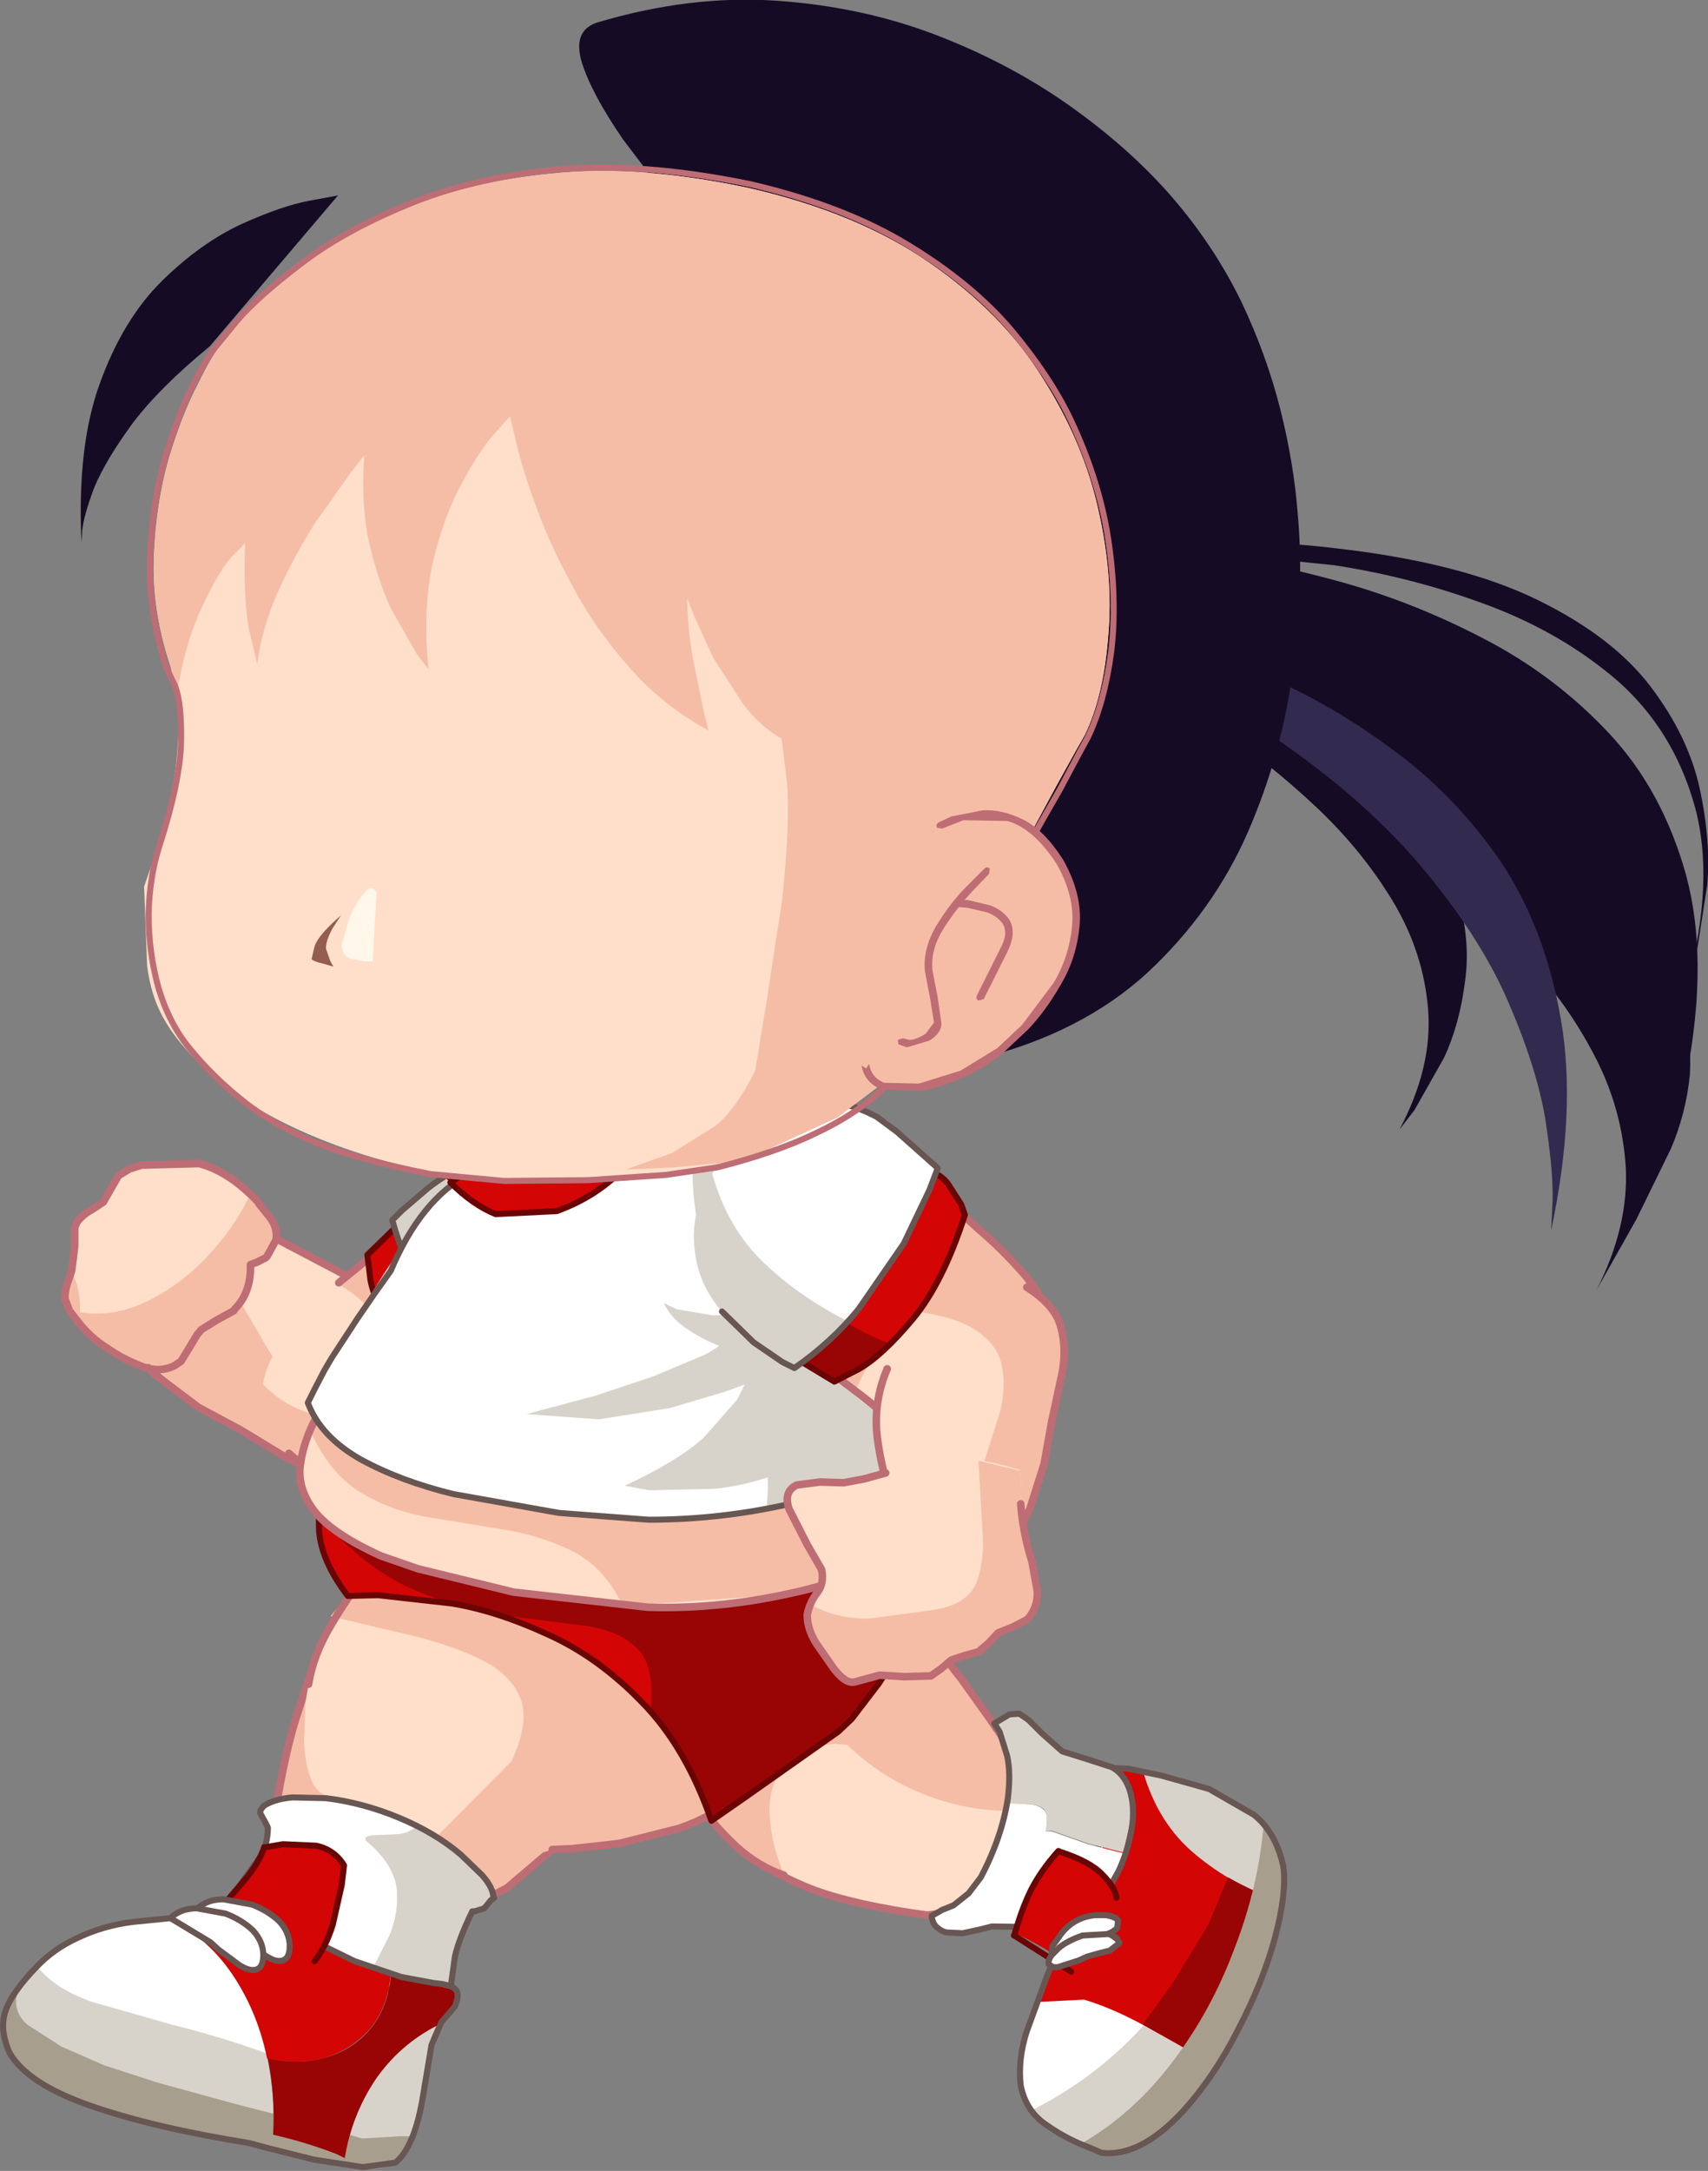 <?xml version="1.0" encoding="UTF-8" standalone="no"?>
<svg xmlns:xlink="http://www.w3.org/1999/xlink" height="143.85px" width="113.2px" xmlns="http://www.w3.org/2000/svg">
  <rect width="100%" height="100%" fill="#808080" stroke="none"/>
  <g transform="matrix(1.0, 0.0, 0.0, 1.0, -141.6, -6.15)">
    <path d="M202.9 114.3 L205.35 117.45 207.1 119.9 207.75 120.85 Q209.3 123.05 209.65 124.85 210.0 126.7 209.65 128.05 L208.9 130.2 208.4 130.95 Q207.0 132.35 205.55 132.75 L203.05 133.05 202.0 132.9 Q197.45 132.2 194.95 131.15 192.4 130.05 191.4 129.15 L190.4 128.25 Q190.95 123.1 192.9 120.2 194.85 117.3 197.15 116.05 199.45 114.8 201.15 114.5 L202.9 114.3" fill="#ffdfca" fill-rule="evenodd" stroke="none"/>
    <path d="M205.4 117.45 L207.15 119.9 207.8 120.85 Q208.85 122.3 209.3 123.65 L209.85 126.1 Q205.45 126.45 201.4 124.4 197.4 122.3 194.75 118.05 L194.7 117.95 Q196.55 116.2 198.45 115.4 200.35 114.6 201.6 114.45 L202.9 114.3 205.4 117.45" fill="#f5bda6" fill-rule="evenodd" stroke="none"/>
    <path d="M190.4 128.25 L191.4 129.15 Q192.4 130.05 194.95 131.15 197.45 132.2 202.0 132.9 L203.05 133.05 205.55 132.75 Q207.0 132.35 208.4 130.95 L208.9 130.2 209.65 128.05 Q210.0 126.7 209.65 124.85 209.3 123.05 207.75 120.85 L207.1 119.9 205.35 117.45 202.9 114.3" fill="none" stroke="#be6d74" stroke-linecap="round" stroke-linejoin="round" stroke-width="0.5"/>
    <path d="M221.75 124.7 Q223.2 125.25 224.65 126.4 226.15 127.55 226.65 129.8 226.9 131.55 226.1 134.55 225.25 137.5 223.65 140.7 222.05 143.85 219.95 146.15 217.15 149.1 214.55 148.8 L213.75 148.45 Q212.3 147.9 210.95 147.0 209.6 146.05 209.25 144.35 209.05 142.6 209.65 140.75 L210.95 137.2 211.9 134.7 212.9 132.2 214.05 129.8 214.8 127.2 215.0 124.45 215.05 123.45 215.1 123.35 215.15 123.3 216.35 123.35 218.55 123.85 220.65 124.4 221.75 124.7" fill="#ffffff" fill-rule="evenodd" stroke="none"/>
    <path d="M226.2 134.2 Q223.7 133.05 221.55 131.55 219.4 130.05 218.1 128.05 216.85 126.05 216.9 123.45 L218.95 123.95 220.85 124.45 221.75 124.7 Q223.2 125.25 224.65 126.4 226.15 127.55 226.65 129.8 226.9 131.45 226.2 134.2" fill="#d8d3ca" fill-rule="evenodd" stroke="none"/>
    <path d="M226.6 129.75 Q226.9 131.55 226.05 134.5 225.25 137.5 223.65 140.65 222.0 143.8 219.9 146.1 217.1 149.05 214.55 148.75 L213.75 148.4 211.7 147.45 209.95 146.0 Q215.6 143.15 219.3 138.0 223.0 132.85 223.8 125.75 224.8 126.35 225.55 127.35 226.3 128.3 226.6 129.75" fill="#d8d3ca" fill-rule="evenodd" stroke="none"/>
    <path d="M220.85 129.05 Q223.3 131.1 226.6 132.2 L225.4 135.05 223.6 139.1 221.85 142.85 217.5 140.4 Q215.3 139.2 213.45 138.65 L210.45 138.8 211.5 136.15 212.75 132.9 214.15 129.85 Q214.9 128.4 215.0 126.7 L215.2 123.45 217.35 123.5 Q218.35 127.0 220.85 129.05" fill="#d30505" fill-rule="evenodd" stroke="none"/>
    <path d="M226.55 132.15 L225.35 135.05 223.55 139.1 221.8 142.85 219.6 141.55 217.35 140.3 219.45 137.35 221.65 133.75 223.0 130.55 Q224.65 131.5 226.55 132.15" fill="#990404" fill-rule="evenodd" stroke="none"/>
    <path d="M226.65 129.75 Q226.9 131.55 226.1 134.5 225.3 137.5 223.65 140.65 222.05 143.8 219.95 146.1 217.15 149.05 214.6 148.8 L213.75 148.45 213.25 148.2 Q216.65 146.25 219.25 142.85 221.85 139.45 223.4 135.3 225.0 131.2 225.35 127.05 226.3 128.1 226.65 129.75" fill="#a89e8e" fill-rule="evenodd" stroke="none"/>
    <path d="M221.75 124.7 L220.7 124.4 218.55 123.8 216.4 123.35 215.15 123.3 215.1 123.35 215.05 123.45 215.0 124.45 214.8 127.2 214.05 129.8 212.9 132.2 211.95 134.7 210.95 137.2 209.65 140.75 Q209.05 142.6 209.25 144.35 209.6 146.05 210.95 146.95 212.3 147.9 213.8 148.45 L214.6 148.8 Q217.15 149.1 219.95 146.1 222.05 143.8 223.65 140.65 225.3 137.5 226.1 134.55 226.9 131.55 226.65 129.8 226.15 127.55 224.7 126.4 L221.75 124.7 Z" fill="none" stroke="#685653" stroke-linecap="round" stroke-linejoin="round" stroke-width="0.4"/>
    <path d="M213.7 128.35 L216.05 128.95 215.35 130.75 214.5 132.1 Q213.35 133.6 212.4 133.8 L210.3 133.75 207.35 133.65 205.85 134.05 204.45 134.1 203.65 133.8 Q203.3 133.55 203.45 132.9 204.6 132.65 205.35 131.9 205.75 131.55 206.1 131.3 L206.7 130.6 Q207.95 128.3 208.45 125.65 L209.65 125.7 Q210.35 125.7 210.75 126.05 211.15 126.35 210.9 127.5 L211.3 127.5 213.7 128.35" fill="#ffffff" fill-rule="evenodd" stroke="none"/>
    <path d="M213.5 122.85 Q214.4 123.0 215.2 123.4 216.0 123.75 216.35 124.75 216.65 125.65 216.55 126.75 L216.05 128.9 213.7 128.3 211.3 127.45 210.9 127.5 Q211.15 126.35 210.75 126.0 210.35 125.7 209.65 125.7 L208.45 125.6 208.55 125.25 208.45 122.45 Q208.35 121.25 207.5 120.35 L207.95 120.1 208.5 119.9 209.2 119.9 209.7 120.3 210.8 121.35 211.95 122.3 213.5 122.85" fill="#d8d3ca" fill-rule="evenodd" stroke="none"/>
    <path d="M213.6 122.7 L212.0 122.2 210.65 121.0 209.8 120.15 209.6 120.0 209.15 119.7 208.5 119.75 208.0 120.05 207.5 120.35 207.85 120.9 208.35 122.5 Q208.6 123.6 208.4 125.3 208.0 127.9 206.6 130.55 L205.8 131.6 204.8 132.4 204.05 132.7 203.35 133.1 Q203.4 133.65 203.75 133.9 204.05 134.15 204.35 134.2 L205.4 134.25 206.55 134.0 207.35 133.8 210.3 133.85 212.45 133.95 Q213.45 133.75 214.6 132.2 L215.75 130.1 Q216.35 128.8 216.6 127.35 216.85 125.9 216.45 124.7 216.1 123.7 215.3 123.25 L213.6 122.7 Z" fill="none" stroke="#685653" stroke-linecap="round" stroke-linejoin="round" stroke-width="0.4"/>
    <path d="M209.0 134.3 Q209.45 132.75 210.05 131.5 210.65 130.25 211.85 128.95 214.2 129.7 214.95 130.85 215.75 132.0 215.4 133.25 215.05 134.55 213.95 135.6 213.25 136.3 212.65 136.2 212.05 136.05 211.2 135.5 210.35 134.95 209.0 134.3" fill="#d30505" fill-rule="evenodd" stroke="none"/>
    <path d="M215.6 131.9 Q215.5 131.2 214.65 130.35 213.85 129.5 211.85 128.85 L211.75 128.8 211.7 128.85 Q210.55 130.15 209.9 131.45 209.3 132.7 208.85 134.3 L208.8 134.4 208.9 134.45 212.6 136.8" fill="none" stroke="#6a0505" stroke-linecap="round" stroke-linejoin="round" stroke-width="0.4"/>
    <path d="M214.25 133.2 L214.8 133.2 215.45 133.4 Q215.75 133.5 215.55 133.85 L214.7 134.25 213.6 134.4 213.3 134.55 212.7 135.05 211.95 135.7 211.4 135.65 211.55 135.05 211.95 134.55 Q212.8 133.35 214.25 133.2" fill="#ffffff" fill-rule="evenodd" stroke="none"/>
    <path d="M214.2 133.05 Q212.7 133.2 211.85 134.4 L211.75 134.55 211.35 135.1 211.3 135.65 211.55 135.9 212.15 135.65 212.95 134.95 213.35 134.6 213.6 134.5 214.3 134.4 Q215.15 134.4 215.65 133.9 L215.7 133.4 Q215.45 133.1 214.85 133.05 L214.2 133.05 Z" fill="none" stroke="#685653" stroke-linecap="round" stroke-linejoin="round" stroke-width="0.4"/>
    <path d="M213.6 135.65 L212.6 136.1 211.65 136.4 Q211.0 136.4 211.25 135.95 L211.85 135.3 Q212.4 134.8 213.35 134.5 L215.0 134.4 215.65 134.9 215.15 135.25 214.3 135.45 213.6 135.65" fill="#ffffff" fill-rule="evenodd" stroke="none"/>
    <path d="M215.1 134.3 L213.35 134.4 Q212.35 134.75 211.8 135.2 L211.3 135.7 Q211.05 136.05 211.1 136.3 L211.4 136.5 211.7 136.5 213.1 136.05 213.65 135.8 214.35 135.6 215.15 135.4 215.8 134.9 215.6 134.55 215.1 134.3 Z" fill="none" stroke="#685653" stroke-linecap="round" stroke-linejoin="round" stroke-width="0.4"/>
    <path d="M195.7 103.5 Q197.55 105.45 199.0 107.8 L201.35 111.85 202.25 113.7 Q203.75 117.25 203.2 119.0 202.65 120.75 201.15 121.3 199.7 121.85 198.35 121.8 L196.9 121.7 Q194.35 122.0 193.45 123.3 192.55 124.65 192.6 126.25 192.7 127.9 193.1 129.1 L193.55 130.4 Q191.9 129.85 190.45 128.55 189.0 127.2 187.9 125.7 L186.1 123.05 185.45 121.9 Q185.9 117.3 187.5 113.85 189.1 110.4 190.95 108.1 192.85 105.8 194.25 104.65 L195.7 103.5" fill="#f5bda6" fill-rule="evenodd" stroke="none"/>
    <path d="M202.25 113.7 L201.35 111.85 199.0 107.8 Q197.55 105.45 195.7 103.5 L194.25 104.65 Q192.85 105.8 190.95 108.1 189.1 110.4 187.5 113.85 185.9 117.3 185.45 121.9 L186.1 123.05 187.9 125.7 Q189.0 127.2 190.45 128.55 191.9 129.85 193.55 130.4" fill="none" stroke="#be6d74" stroke-linecap="round" stroke-linejoin="round" stroke-width="0.5"/>
    <path d="M169.7 117.05 Q172.65 118.1 174.35 119.95 176.05 121.85 176.9 123.85 L177.95 127.25 178.2 128.7 175.2 131.25 173.35 132.2 172.75 132.4 Q168.95 134.5 166.6 134.8 164.25 135.15 163.2 134.75 L162.1 134.25 Q160.4 133.0 159.85 131.6 159.35 130.2 159.4 129.2 L159.55 128.15 Q160.35 122.55 161.35 119.6 162.3 116.6 162.4 116.55 166.8 116.0 169.7 117.05" fill="#f5bda6" fill-rule="evenodd" stroke="none"/>
    <path d="M169.7 117.05 Q166.8 116.0 162.4 116.55 162.3 116.6 161.35 119.6 160.35 122.55 159.55 128.15 L159.4 129.2 Q159.35 130.2 159.85 131.6 160.4 133.0 162.1 134.25 L163.2 134.75 Q164.25 135.15 166.6 134.8 168.95 134.5 172.75 132.4 L173.35 132.2 175.2 131.25 178.2 128.7 177.95 127.25 176.9 123.85 Q176.05 121.85 174.35 119.95 172.65 118.1 169.7 117.05 Z" fill="none" stroke="#be6d74" stroke-linecap="round" stroke-linejoin="round" stroke-width="0.5"/>
    <path d="M184.05 113.95 Q186.65 116.4 188.0 119.05 189.35 121.65 189.8 123.45 L190.25 125.35 Q188.6 126.6 186.6 127.3 L182.65 128.3 179.5 128.65 178.2 128.7 171.55 128.0 Q168.3 127.2 166.2 126.3 L164.0 125.35 Q162.75 125.25 162.25 124.15 161.8 123.0 161.75 121.55 L161.85 118.95 162.05 117.75 Q162.35 115.85 163.5 113.9 164.65 111.95 165.7 110.65 L166.85 109.25 Q173.05 108.65 177.25 110.05 181.45 111.45 184.05 113.95" fill="#ffdfca" fill-rule="evenodd" stroke="none"/>
    <path d="M184.05 113.95 Q186.65 116.4 188.0 119.05 189.35 121.65 189.8 123.45 L190.25 125.35 Q188.6 126.6 186.6 127.3 L182.65 128.3 179.5 128.65 178.2 128.7 Q176.0 129.45 173.95 129.25 171.9 129.0 170.15 128.25 L175.5 122.85 Q176.7 120.3 176.1 118.7 175.45 117.1 173.55 116.15 171.65 115.2 169.0 114.55 L163.5 113.25 164.65 111.85 166.1 110.1 166.85 109.25 Q173.05 108.65 177.25 110.05 181.45 111.45 184.05 113.95" fill="#f5bda6" fill-rule="evenodd" stroke="none"/>
    <path d="M178.2 128.7 L179.5 128.65 182.65 128.3 186.6 127.3 Q188.65 126.6 190.25 125.35 L189.8 123.45 Q189.35 121.65 188.0 119.05 186.65 116.4 184.05 113.95 181.45 111.45 177.25 110.05 173.05 108.65 166.85 109.25 L165.7 110.65 Q164.65 111.95 163.5 113.9 162.35 115.85 162.05 117.75" fill="none" stroke="#be6d74" stroke-linecap="round" stroke-linejoin="round" stroke-width="0.5"/>
    <path d="M159.25 142.2 Q158.45 144.25 156.5 145.0 L151.95 145.4 Q149.35 145.1 146.7 143.95 144.0 142.8 141.75 141.1 141.95 139.8 142.65 138.6 143.3 137.4 144.15 136.55 145.25 135.4 146.7 134.75 148.15 134.05 149.75 133.75 L153.0 133.35 Q155.5 134.75 157.05 137.05 158.6 139.35 159.25 142.2" fill="#ffffff" fill-rule="evenodd" stroke="none"/>
    <path d="M153.15 140.35 Q156.2 141.1 159.25 142.2 159.85 144.85 159.7 147.65 L159.1 147.5 156.1 146.75 153.55 146.05 150.55 145.45 147.65 144.65 144.45 143.1 Q142.9 142.1 142.25 140.7 L141.85 140.1 Q141.65 139.85 142.05 139.1 142.45 138.35 144.15 136.55 145.3 137.95 147.7 138.8 L153.15 140.35" fill="#d8d3ca" fill-rule="evenodd" stroke="none"/>
    <path d="M170.05 141.6 L169.75 143.25 169.55 144.9 169.0 147.25 Q168.65 148.55 167.75 149.25 L166.1 149.6 Q165.25 149.45 164.45 149.1 164.9 146.3 166.45 143.95 168.0 141.6 170.6 140.3 170.25 140.9 170.05 141.6" fill="#d8d3ca" fill-rule="evenodd" stroke="none"/>
    <path d="M164.95 149.85 L161.15 149.1 158.1 148.15 153.2 147.15 148.35 146.0 Q145.2 144.85 143.7 143.55 142.2 142.3 141.75 141.1 L141.65 140.4 Q141.65 139.65 142.7 138.35 142.5 139.5 143.4 140.3 L145.65 141.75 148.5 143.0 152.05 144.15 157.15 145.55 162.2 146.85 165.6 147.85 166.5 147.8 168.1 147.7 168.95 147.7 167.95 149.05 Q167.5 149.4 167.8 149.45 166.85 150.05 164.95 149.85" fill="#a89e8e" fill-rule="evenodd" stroke="none"/>
    <path d="M167.9 131.3 Q168.05 132.9 167.4 134.45 L165.95 137.35 161.35 136.1 Q159.15 135.55 156.55 134.5 156.3 132.95 157.05 131.9 L158.65 129.85 Q159.5 128.8 159.55 127.3 159.45 126.85 159.15 126.55 158.85 126.3 159.25 125.9 159.85 125.45 161.05 125.4 L163.25 125.4 166.25 126.05 Q167.8 126.5 169.15 127.2 168.7 127.65 167.85 127.7 L166.35 127.8 Q165.7 127.8 165.85 128.1 167.7 129.65 167.9 131.3" fill="#ffffff" fill-rule="evenodd" stroke="none"/>
    <path d="M172.0 129.1 L173.35 130.4 Q174.15 131.25 174.15 131.85 L174.05 132.0 173.95 132.1 173.35 132.6 172.75 132.75 Q171.8 134.8 171.55 136.0 L171.35 137.8 Q171.35 138.4 171.05 138.6 L169.65 138.7 168.2 138.15 165.9 137.35 167.4 134.45 Q168.05 132.9 167.9 131.3 167.7 129.65 165.85 128.1 165.7 127.8 166.35 127.75 L167.85 127.7 Q168.7 127.65 169.15 127.2 170.8 128.05 172.0 129.1" fill="#d8d3ca" fill-rule="evenodd" stroke="none"/>
    <path d="M172.15 129.05 Q170.45 127.6 168.05 126.6 165.65 125.6 163.2 125.3 L161.0 125.25 Q159.8 125.35 159.1 125.8 158.8 126.1 158.85 126.3 L159.1 126.75 159.35 127.25 Q159.35 128.35 158.85 129.2 L157.75 130.7 156.65 132.35 Q156.2 133.25 156.4 134.5 L156.4 134.55 156.5 134.6 159.7 135.75 162.7 136.55 Q165.2 137.15 168.15 138.25 L168.35 138.35 169.8 138.85 171.15 138.7 Q171.55 138.4 171.5 137.6 L171.75 135.8 Q172.0 134.65 172.9 132.8 L173.05 132.8 173.7 132.6 174.1 132.1 174.15 132.05 174.35 131.9 174.3 131.9 Q174.3 131.25 173.55 130.4 L172.15 129.05 Z" fill="none" stroke="#685653" stroke-linecap="round" stroke-linejoin="round" stroke-width="0.4"/>
    <path d="M167.5 137.05 Q167.25 139.25 166.1 140.6 164.9 141.95 163.15 142.5 161.35 143.0 159.3 142.55 158.7 139.6 157.15 137.2 155.6 134.75 153.0 133.3 L154.4 133.25 157.25 133.15 Q158.55 133.2 160.1 133.8 161.35 134.35 162.55 135.0 L165.05 136.2 167.5 137.05" fill="#d30505" fill-rule="evenodd" stroke="none"/>
    <path d="M170.3 137.65 L171.65 138.0 Q172.0 138.25 171.65 139.05 L171.25 139.55 170.75 140.1 170.6 140.35 Q168.05 141.65 166.45 144.0 164.9 146.35 164.45 149.15 L163.95 148.9 Q161.9 148.1 159.7 147.6 159.85 145.05 159.35 142.55 161.4 143.0 163.15 142.5 164.95 142.0 166.1 140.65 167.3 139.25 167.5 137.1 L170.3 137.65" fill="#990404" fill-rule="evenodd" stroke="none"/>
    <path d="M170.35 137.55 L168.2 137.15 165.1 136.1 160.2 133.7 157.6 133.05 155.1 133.1 154.4 133.1 150.4 133.5 Q148.4 133.75 146.65 134.6 145.15 135.3 144.05 136.45 142.35 138.2 141.95 139.45 141.55 140.65 142.25 142.2 143.45 144.25 147.65 145.7 151.85 147.15 158.1 148.15 L159.4 148.5 162.4 149.25 165.65 149.75 167.8 149.45 Q169.1 148.4 169.65 144.95 L170.2 141.65 170.85 140.15 171.75 139.1 Q172.05 138.35 171.85 138.05 171.6 137.65 170.35 137.55 Z" fill="none" stroke="#685653" stroke-linecap="round" stroke-linejoin="round" stroke-width="0.4"/>
    <path d="M164.1 131.0 L163.5 133.6 Q163.1 135.1 162.35 136.05 L156.0 133.0 156.7 132.3 158.1 130.65 159.25 128.7 160.3 128.5 162.45 128.55 Q163.65 128.75 164.3 129.75 L164.1 131.0" fill="#d30505" fill-rule="evenodd" stroke="none"/>
    <path d="M162.45 136.1 Q163.2 135.15 163.65 133.7 L164.25 131.05 164.4 129.75 Q163.75 128.7 162.55 128.45 L160.35 128.35 159.2 128.55 159.1 128.55 159.1 128.6 Q158.75 129.55 158.0 130.5 L156.6 132.15 155.9 132.9" fill="none" stroke="#6a0505" stroke-linecap="round" stroke-linejoin="round" stroke-width="0.4"/>
    <path d="M160.65 135.1 Q160.6 136.15 159.95 135.95 L158.55 135.15 157.35 134.15 156.05 133.4 154.85 132.65 Q155.5 132.1 156.4 132.1 157.2 132.1 158.2 132.45 159.2 132.8 159.95 133.5 160.65 134.15 160.65 135.1" fill="#ffffff" fill-rule="evenodd" stroke="none"/>
    <path d="M160.8 135.1 Q160.8 134.2 160.1 133.45 159.35 132.75 158.3 132.35 L156.4 132.0 Q155.4 132.0 154.75 132.55 L154.65 132.65 157.3 134.25 157.85 134.75 159.2 135.75 Q159.9 136.2 160.35 136.05 160.8 135.9 160.8 135.1 Z" fill="none" stroke="#685653" stroke-linecap="round" stroke-linejoin="round" stroke-width="0.4"/>
    <path d="M158.9 135.7 Q158.85 136.75 158.2 136.55 157.6 136.4 156.8 135.75 L155.6 134.75 154.3 134.0 153.1 133.2 Q153.75 132.7 154.65 132.7 155.45 132.7 156.45 133.05 157.45 133.4 158.2 134.1 158.9 134.75 158.9 135.7" fill="#ffffff" fill-rule="evenodd" stroke="none"/>
    <path d="M159.05 135.7 Q159.05 134.8 158.35 134.05 157.6 133.35 156.55 132.95 L154.65 132.6 Q153.65 132.6 153.0 133.15 L152.9 133.25 155.55 134.85 156.1 135.35 157.45 136.35 Q158.15 136.8 158.6 136.65 159.05 136.5 159.05 135.7 Z" fill="none" stroke="#685653" stroke-linecap="round" stroke-linejoin="round" stroke-width="0.4"/>
    <path d="M184.25 101.8 Q189.2 103.05 193.15 104.8 197.1 106.5 199.45 107.8 L201.85 109.2 Q202.15 111.85 201.5 114.0 200.9 116.15 199.85 117.7 L198.05 120.05 197.15 120.9 191.05 125.2 188.75 126.8 Q187.05 121.9 184.15 118.95 181.25 115.95 177.9 114.45 174.55 112.9 171.55 112.4 L166.65 111.85 164.65 111.9 Q162.9 109.6 162.75 107.6 162.65 105.6 163.15 104.35 L163.75 103.05 Q168.75 100.75 174.0 100.7 179.3 100.6 184.25 101.8" fill="#d30505" fill-rule="evenodd" stroke="none"/>
    <path d="M199.6 107.9 L201.8 109.25 Q202.15 111.9 201.5 114.05 200.85 116.2 199.85 117.75 L198.0 120.1 197.15 120.95 191.05 125.2 188.75 126.85 Q187.2 122.4 184.7 119.6 185.05 116.65 183.9 115.45 182.75 114.25 180.55 113.9 L175.45 113.25 Q172.6 112.9 169.55 111.7 166.5 110.55 163.65 107.6 163.75 106.35 164.2 105.4 L165.05 103.9 165.5 103.35 Q170.45 101.05 175.55 100.95 180.7 100.8 185.35 102.05 190.05 103.25 193.75 104.9 197.45 106.6 199.6 107.9" fill="#990404" fill-rule="evenodd" stroke="none"/>
    <path d="M184.25 101.8 Q179.3 100.6 174.0 100.7 168.75 100.75 163.75 103.05 L163.15 104.35 Q162.65 105.6 162.75 107.6 162.9 109.6 164.65 111.9 L166.65 111.85 171.55 112.4 Q174.55 112.9 177.9 114.45 181.25 115.95 184.15 118.95 187.05 121.9 188.75 126.8 L191.05 125.2 197.15 120.9 198.05 120.05 199.85 117.7 Q200.9 116.15 201.5 114.0 202.15 111.85 201.85 109.2 L199.45 107.8 Q197.1 106.5 193.15 104.8 189.2 103.05 184.25 101.8 Z" fill="none" stroke="#6a0505" stroke-linecap="round" stroke-linejoin="round" stroke-width="0.4"/>
    <path d="M166.7 91.95 Q165.4 95.3 163.95 96.45 162.5 97.6 160.95 97.35 L157.7 96.45 Q156.05 95.75 154.3 95.4 152.6 95.1 150.85 96.05 L149.85 94.55 Q148.95 92.4 149.4 90.9 149.8 89.35 151.0 88.45 152.25 87.5 153.65 87.05 L157.25 87.2 Q158.9 87.75 160.65 88.9 L162.6 89.75 164.6 90.5 166.7 91.95" fill="#ffdfca" fill-rule="evenodd" stroke="none"/>
    <path d="M168.2 93.4 L169.05 94.75 Q169.5 95.55 169.55 96.45 L169.2 98.1 168.55 99.5 Q167.15 102.0 165.8 102.9 164.45 103.8 163.1 103.6 161.75 103.4 160.35 102.6 L157.55 100.9 154.15 98.8 150.9 96.05 Q152.3 91.95 153.45 90.65 154.55 89.35 155.5 89.95 156.45 90.55 157.35 92.1 L159.15 95.2 Q160.05 96.8 161.15 97.45 162.25 98.15 163.6 97.0 165.0 95.85 166.75 91.95 L168.2 93.4" fill="#f5bda6" fill-rule="evenodd" stroke="none"/>
    <path d="M165.65 91.25 L159.85 88.2 Q157.8 87.15 156.5 86.9 L153.65 87.05 Q152.25 87.5 151.0 88.45 149.8 89.35 149.4 90.9 148.95 92.4 149.85 94.55 150.5 96.0 151.9 97.25 L154.75 99.4 157.55 100.9 160.35 102.6 Q161.7 103.4 163.05 103.6 164.4 103.8 165.75 102.9 167.15 102.0 168.5 99.5 169.3 97.95 169.55 96.25" fill="none" stroke="#be6d74" stroke-linecap="round" stroke-linejoin="round" stroke-width="0.5"/>
    <path d="M158.6 85.95 L158.65 86.0 159.45 87.05 Q159.85 87.65 159.75 88.3 159.6 88.95 159.1 89.4 L158.6 89.65 158.05 89.85 157.85 91.5 157.0 92.9 155.65 93.6 Q154.9 93.9 154.5 94.55 L153.95 95.7 153.1 96.55 150.8 96.5 148.7 95.35 146.85 93.7 146.35 93.0 146.0 92.15 Q145.95 91.75 146.15 91.25 L146.45 90.4 146.65 88.7 146.65 87.6 Q146.85 86.95 147.45 86.65 L148.55 85.9 149.05 85.05 Q149.2 84.55 149.55 84.2 149.85 83.9 150.3 83.75 150.75 83.55 151.15 83.5 L154.75 83.4 Q155.85 83.7 156.85 84.4 L158.6 85.95" fill="#ffdfca" fill-rule="evenodd" stroke="none"/>
    <path d="M159.75 88.25 L159.1 89.4 158.6 89.65 158.05 89.85 Q158.15 90.7 157.85 91.5 L157.0 92.9 155.65 93.6 Q154.9 93.9 154.5 94.55 L153.95 95.65 153.1 96.55 150.8 96.5 148.7 95.3 146.85 93.7 146.35 93.0 146.0 92.15 146.1 91.35 146.4 90.55 Q146.95 91.55 146.9 93.1 149.15 93.45 151.3 92.4 153.5 91.35 155.3 89.45 157.1 87.55 158.1 85.45 L158.6 85.95 158.65 86.0 159.45 87.0 Q159.85 87.6 159.75 88.25" fill="#f5bda6" fill-rule="evenodd" stroke="none"/>
    <path d="M158.75 85.9 L158.75 85.85 Q156.85 83.8 154.8 83.25 L151.15 83.35 151.0 83.35 150.2 83.6 149.45 84.05 148.45 85.8 147.7 86.3 Q147.3 86.5 147.0 86.8 146.65 87.1 146.55 87.55 L146.55 88.7 146.5 89.15 146.4 89.95 146.35 90.35 146.15 90.95 Q145.9 91.6 145.9 92.2 L146.2 93.0 146.75 93.7 Q147.55 94.75 148.65 95.45 L148.8 95.55 Q149.75 96.2 150.9 96.65 152.1 97.15 153.15 96.65 L153.6 96.35 154.6 94.7 154.65 94.6 154.95 94.25 156.0 93.6 157.1 93.0 157.15 92.9 Q158.25 91.8 158.2 89.95 L158.45 89.85 158.6 89.8 159.2 89.5 159.3 89.4 159.9 88.3 Q160.0 87.55 159.55 86.9 L158.75 85.9 Z" fill="none" stroke="#be6d74" stroke-linecap="round" stroke-linejoin="round" stroke-width="0.5"/>
    <path d="M168.65 97.5 Q167.55 99.2 165.85 100.1 164.2 101.05 162.35 100.8 160.5 100.55 158.95 98.65 159.0 97.1 159.85 95.7 160.75 94.3 161.9 93.15 L164.0 91.25 Q165.85 92.3 166.85 93.9 167.85 95.55 168.65 97.5" fill="#ffdfca" fill-rule="evenodd" stroke="none"/>
    <path d="M180.75 85.55 L181.7 86.3 Q182.7 87.35 182.55 88.3 L181.9 90.25 Q180.85 92.8 178.9 94.4 L174.8 97.3 171.8 99.55 168.15 102.2 Q166.2 103.45 164.3 103.7 162.4 103.95 160.75 102.45 L159.3 101.05 Q158.5 100.25 158.25 99.65 L158.3 98.45 158.45 97.25 Q160.05 99.15 162.0 99.75 163.95 100.35 165.75 99.75 167.5 99.15 168.65 97.45 L166.85 93.9 Q165.85 92.25 164.0 91.25 L164.1 91.15 166.2 89.4 167.75 87.95 169.4 86.05 Q170.2 85.25 171.5 84.95 L174.5 84.4 177.6 84.45 179.15 84.85 180.75 85.55" fill="#f5bda6" fill-rule="evenodd" stroke="none"/>
    <path d="M160.75 102.45 Q162.35 103.95 164.25 103.7 166.2 103.45 168.1 102.2 L171.8 99.55 174.8 97.25 177.75 95.35 Q179.25 94.3 180.45 92.9 181.65 91.45 182.05 89.5 182.45 87.05 181.25 85.7 180.05 84.35 178.15 83.85 L174.4 83.55 Q172.1 83.85 170.65 85.05 169.15 86.25 167.75 87.95 L166.2 89.4 164.05 91.15" fill="none" stroke="#be6d74" stroke-linecap="round" stroke-linejoin="round" stroke-width="0.5"/>
    <path d="M168.55 86.85 L176.4 97.0 Q175.8 98.05 174.95 98.55 174.15 99.05 173.5 99.15 L172.8 99.25 Q169.4 97.15 167.9 94.85 166.45 92.55 166.15 90.95 L165.95 89.3 167.8 87.5 Q168.2 87.2 168.55 86.85" fill="#d30505" fill-rule="evenodd" stroke="none"/>
    <path d="M169.55 96.8 L173.9 93.75 176.4 96.95 Q175.8 98.05 174.95 98.55 174.15 99.05 173.5 99.15 L172.8 99.25 169.55 96.8" fill="#990404" fill-rule="evenodd" stroke="none"/>
    <path d="M167.9 94.85 Q169.4 97.15 172.8 99.25 L173.5 99.15 Q174.15 99.05 174.95 98.55 175.8 98.05 176.4 97.0 L168.55 86.85 Q168.2 87.2 167.8 87.5 L165.95 89.3 166.15 90.95 Q166.45 92.55 167.9 94.85 Z" fill="none" stroke="#6a0505" stroke-linecap="round" stroke-linejoin="round" stroke-width="0.4"/>
    <path d="M181.3 85.0 L182.35 87.2 Q182.85 88.65 182.5 90.6 182.2 92.55 180.2 94.8 L178.95 95.9 176.0 98.1 174.95 97.35 172.55 95.25 Q175.65 93.35 178.0 90.9 180.4 88.5 181.3 85.0" fill="#d8d3ca" fill-rule="evenodd" stroke="none"/>
    <path d="M178.7 82.9 L179.65 83.35 Q181.05 84.3 181.7 85.5 L182.5 87.65 182.65 88.6 Q182.8 89.95 182.3 91.5 181.75 93.1 180.2 94.8 L178.95 95.9 176.0 98.1 174.95 97.35 172.45 95.15 Q170.95 93.7 169.6 91.65 168.3 89.6 167.6 87.0 L168.25 86.35 170.0 84.85 Q171.1 84.0 172.5 83.3 174.55 82.4 176.2 82.45 L178.7 82.9" fill="#d8d3ca" fill-rule="evenodd" stroke="none"/>
    <path d="M178.7 82.9 L176.2 82.45 Q174.55 82.4 172.5 83.3 171.1 84.0 170.0 84.85 L168.25 86.35 167.6 87.0 Q168.3 89.6 169.6 91.65 170.95 93.7 172.45 95.15 L174.95 97.35 176.0 98.1 178.95 95.9 180.2 94.8 Q181.75 93.1 182.3 91.5 182.8 89.95 182.65 88.6 L182.5 87.65 181.7 85.5 Q181.05 84.3 179.65 83.35 L178.7 82.9 Z" fill="none" stroke="#685653" stroke-linecap="round" stroke-linejoin="round" stroke-width="0.4"/>
    <path d="M181.7 82.4 Q178.1 82.2 176.05 83.45 174.05 84.75 173.4 86.9 172.75 89.05 173.25 91.55 172.15 89.75 171.6 87.8 171.05 85.85 171.85 84.15 172.6 82.7 173.6 81.45 174.6 80.15 176.0 79.25 179.15 80.5 181.7 82.4" fill="#d8d3ca" fill-rule="evenodd" stroke="none"/>
    <path d="M203.35 97.1 L204.7 102.9 Q205.0 104.85 204.8 105.75 L204.15 107.25 Q199.6 110.45 194.55 111.6 189.45 112.8 184.55 112.65 L175.65 111.65 169.3 110.1 166.85 109.25 Q163.65 107.8 162.45 106.3 161.3 104.8 161.5 103.25 161.7 101.65 162.6 100.0 L164.4 96.6 Q164.6 96.15 165.35 95.0 L167.15 92.4 Q168.2 90.95 169.35 89.75 170.4 86.3 171.85 84.7 173.3 83.1 175.5 82.65 L181.05 82.4 Q178.75 81.65 176.0 79.25 178.25 77.7 181.75 77.8 L184.6 78.15 189.0 78.85 193.25 79.8 Q195.05 80.3 195.45 80.8 L199.8 87.9 Q201.9 91.75 203.35 97.1" fill="#ffdfca" fill-rule="evenodd" stroke="none"/>
    <path d="M203.35 97.1 L204.7 102.9 204.85 105.75 204.2 107.25 Q199.2 110.7 193.7 111.8 L182.95 112.55 182.5 111.85 Q181.25 109.65 179.15 108.75 177.1 107.8 174.65 107.45 L169.8 106.65 Q167.35 106.2 165.35 104.95 163.35 103.65 162.15 100.9 L163.2 98.8 164.4 96.6 Q164.6 96.15 165.35 95.0 L167.15 92.4 Q168.2 90.95 169.35 89.75 170.4 86.3 171.85 84.7 173.3 83.1 175.5 82.65 L181.05 82.4 Q178.8 81.65 176.0 79.25 178.25 77.7 181.75 77.8 L184.6 78.15 189.0 78.85 193.25 79.8 Q195.05 80.3 195.45 80.8 L199.8 87.9 Q201.9 91.75 203.35 97.1" fill="#f5bda6" fill-rule="evenodd" stroke="none"/>
    <path d="M203.35 97.1 Q201.9 91.75 199.8 87.9 L195.45 80.8 Q195.05 80.3 193.25 79.8 L189.0 78.85 184.6 78.15 181.75 77.8 Q178.25 77.7 176.0 79.25 178.75 81.65 181.05 82.4 L175.5 82.65 Q173.3 83.1 171.85 84.7 170.4 86.3 169.35 89.75 168.2 90.95 167.15 92.4 L165.35 95.0 Q164.6 96.15 164.4 96.6 L162.6 100.0 Q161.7 101.65 161.5 103.25 161.3 104.8 162.45 106.3 163.65 107.8 166.85 109.25 L169.3 110.1 175.65 111.65 184.55 112.65 Q189.45 112.8 194.55 111.6 199.6 110.45 204.15 107.25 L204.8 105.75 Q205.0 104.85 204.7 102.9 L203.35 97.1 Z" fill="none" stroke="#be6d74" stroke-linecap="round" stroke-linejoin="round" stroke-width="0.5"/>
    <path d="M203.35 97.1 Q204.25 100.45 204.25 102.3 199.55 104.5 194.6 105.65 189.6 106.85 184.6 106.85 L178.65 106.4 171.65 105.15 Q168.1 104.3 165.45 102.85 162.8 101.35 162.0 99.1 L162.4 98.2 163.1 96.95 163.6 96.1 Q166.7 91.0 168.5 88.35 169.95 85.75 171.6 84.4 173.2 83.1 175.45 82.7 L181.05 82.4 Q178.75 81.65 176.0 79.25 178.25 77.7 181.75 77.8 L184.6 78.15 189.0 78.85 193.25 79.8 Q195.05 80.3 195.45 80.8 L199.8 87.9 Q201.9 91.75 203.35 97.1" fill="#ffffff" fill-rule="evenodd" stroke="none"/>
    <path d="M203.35 97.05 Q204.25 100.45 204.25 102.3 198.5 105.0 192.4 106.1 192.7 103.4 192.0 100.6 191.35 97.85 190.3 95.05 L188.4 89.5 Q187.55 86.75 187.5 84.05 187.45 81.35 188.75 78.8 L193.15 79.75 Q195.05 80.3 195.45 80.8 L199.8 87.9 Q201.9 91.7 203.35 97.05" fill="#d8d3ca" fill-rule="evenodd" stroke="none"/>
    <path d="M172.75 83.9 Q169.5 85.6 167.5 90.35 L166.4 91.9 165.3 93.5 163.6 96.1 163.1 96.95 162.45 98.2 162.0 99.1 Q162.85 101.35 165.5 102.85 168.15 104.3 171.65 105.15 L178.65 106.4 184.6 106.85 Q189.65 106.85 194.6 105.65 199.55 104.5 204.25 102.3 204.25 100.45 203.35 97.1 201.9 91.75 199.8 87.9 L195.45 80.8 Q195.05 80.3 193.25 79.8 L189.0 78.85 184.6 78.15 181.75 77.8 Q178.25 77.7 176.0 79.25 178.8 81.65 181.05 82.4 176.05 82.2 172.75 83.9 Z" fill="none" stroke="#685653" stroke-linecap="round" stroke-linejoin="round" stroke-width="0.4"/>
    <path d="M186.25 77.3 Q186.15 78.75 185.2 80.55 184.25 82.35 182.5 84.0 180.05 82.5 177.0 82.7 174.0 82.85 171.45 84.5 L170.1 83.25 Q168.7 81.95 169.2 81.0 169.7 80.0 171.3 79.3 172.9 78.6 174.85 78.05 L178.5 77.15 182.55 76.7 Q184.6 76.65 186.25 77.3" fill="#990404" fill-rule="evenodd" stroke="none"/>
    <path d="M171.45 84.5 Q174.0 82.85 177.0 82.65 180.05 82.45 182.55 83.95 180.85 85.55 178.5 86.4 L174.45 86.6 Q172.95 86.0 171.45 84.5" fill="#d30505" fill-rule="evenodd" stroke="none"/>
    <path d="M171.45 84.5 Q172.95 86.0 174.45 86.6 L178.5 86.4 Q180.85 85.55 182.55 83.95 180.05 82.45 177.0 82.65 174.0 82.85 171.45 84.5 Z" fill="none" stroke="#6a0505" stroke-linecap="round" stroke-linejoin="round" stroke-width="0.4"/>
    <path d="M204.45 91.5 Q206.3 92.1 207.4 93.5 208.55 94.9 208.45 96.85 208.3 98.8 206.55 100.95 204.95 101.35 203.4 100.95 201.8 100.55 200.5 99.75 L198.3 98.3 Q199.2 96.1 200.85 94.5 L204.45 91.5" fill="#ffdfca" fill-rule="evenodd" stroke="none"/>
    <path d="M211.25 94.0 Q211.7 95.85 210.3 97.95 L209.05 99.8 207.7 101.3 206.45 101.65 205.2 101.85 Q206.95 99.7 207.4 97.55 207.85 95.4 207.05 93.75 206.3 92.1 204.45 91.5 L200.85 94.5 Q199.2 96.1 198.3 98.3 L198.2 98.25 196.15 96.7 Q195.2 96.0 194.45 95.6 L192.3 94.65 Q191.3 94.15 190.9 92.9 L190.05 90.05 Q189.7 88.55 189.9 86.8 L190.25 85.05 190.95 83.1 Q191.25 82.4 191.7 81.8 192.8 80.35 193.8 80.2 L195.95 80.15 Q198.75 80.35 200.55 81.85 L203.85 85.2 206.4 87.6 Q208.0 88.9 209.4 90.5 210.85 92.15 211.25 94.0" fill="#f5bda6" fill-rule="evenodd" stroke="none"/>
    <path d="M210.3 97.95 Q211.7 95.85 211.25 94.0 210.85 92.15 209.4 90.5 208.0 88.9 206.4 87.55 L203.85 85.2 201.65 82.75 Q200.45 81.5 198.85 80.7 197.3 79.95 195.15 80.2 192.5 80.7 191.05 82.45 189.65 84.2 189.2 86.4 188.8 88.6 189.15 90.4 189.65 92.65 191.05 93.75 192.5 94.8 194.45 95.6 195.2 96.0 196.15 96.7 L198.2 98.25 Q199.7 99.35 201.0 100.65" fill="none" stroke="#be6d74" stroke-linecap="round" stroke-linejoin="round" stroke-width="0.5"/>
    <path d="M192.55 92.5 Q193.85 93.35 194.1 94.1 194.35 94.8 194.05 95.3 L193.3 96.1 192.8 96.35 191.85 96.15 189.6 95.45 Q188.3 95.0 187.2 94.25 186.05 93.5 185.6 92.5 L186.45 92.9 188.8 93.3 Q190.35 93.35 192.55 92.5" fill="#d8d3ca" fill-rule="evenodd" stroke="none"/>
    <path d="M207.1 93.15 Q208.95 93.95 209.15 95.65 209.35 97.35 208.85 99.45 208.4 101.55 208.25 103.6 208.05 105.7 209.2 107.25 L207.85 108.6 Q205.9 109.95 204.55 109.8 203.2 109.65 202.3 108.55 201.45 107.5 200.95 106.15 200.25 104.25 199.9 102.35 199.5 100.45 199.85 98.55 L200.3 96.8 200.6 95.05 200.7 92.9 207.1 93.15" fill="#ffdfca" fill-rule="evenodd" stroke="none"/>
    <path d="M212.0 94.45 Q212.25 95.85 211.95 97.35 L211.3 100.35 210.7 103.75 Q210.25 105.65 209.2 107.25 207.45 108.5 206.8 107.9 206.1 107.3 206.15 105.95 206.25 104.7 206.8 103.1 L207.85 99.8 Q208.3 98.1 208.0 96.65 207.7 95.15 206.05 94.15 204.35 93.15 200.7 92.9 200.75 92.1 201.1 91.4 L201.7 90.4 Q202.1 89.9 202.8 89.7 L204.35 89.75 205.95 90.1 Q209.05 90.85 210.4 91.95 211.8 93.1 212.0 94.45" fill="#f5bda6" fill-rule="evenodd" stroke="none"/>
    <path d="M200.4 96.85 Q199.45 99.1 199.75 101.45 200.05 103.8 200.95 106.15 201.45 107.5 202.3 108.6 203.15 109.65 204.55 109.8 205.9 110.0 207.85 108.6 209.15 107.65 209.85 106.15 L210.8 103.15 211.3 100.35 212.0 97.1 Q212.3 95.5 211.9 94.05 211.5 92.6 209.65 91.45" fill="none" stroke="#be6d74" stroke-linecap="round" stroke-linejoin="round" stroke-width="0.5"/>
    <path d="M209.25 105.8 Q209.4 107.75 210.0 109.65 L210.35 111.6 Q210.4 112.7 209.7 113.45 L208.75 113.95 207.75 114.35 207.15 115.05 206.45 115.6 205.55 115.85 204.65 116.15 204.0 116.7 203.3 117.2 201.55 117.3 199.9 117.15 198.25 117.65 Q197.65 117.8 196.85 116.7 L195.7 115.05 Q195.1 114.1 195.1 113.2 195.25 112.35 195.75 111.7 196.25 111.05 196.05 110.15 L195.1 108.5 193.9 106.15 Q193.5 105.0 194.4 104.55 L195.95 104.4 197.5 104.4 199.65 103.95 Q200.85 103.6 201.55 103.1 L202.65 102.9 205.4 102.8 Q207.15 102.9 209.2 103.55 L209.3 104.65 209.25 105.8" fill="#ffdfca" fill-rule="evenodd" stroke="none"/>
    <path d="M209.3 104.7 L209.25 105.85 Q209.4 107.8 210.0 109.65 L210.35 111.65 Q210.4 112.7 209.7 113.5 L208.75 114.0 Q208.2 114.1 207.8 114.35 L207.15 115.05 206.45 115.65 205.55 115.9 204.7 116.2 Q204.3 116.45 204.0 116.75 L203.3 117.2 201.6 117.3 199.9 117.2 198.25 117.65 Q197.7 117.8 196.85 116.75 L195.7 115.1 Q195.1 114.1 195.1 113.2 L195.3 112.45 Q197.05 113.45 199.25 113.4 L203.3 112.85 Q205.65 112.55 206.3 111.05 206.9 109.5 206.7 107.35 L206.45 102.95 209.2 103.6 209.3 104.7" fill="#f5bda6" fill-rule="evenodd" stroke="none"/>
    <path d="M209.25 105.8 Q209.4 107.75 210.0 109.65 L210.35 111.6 Q210.4 112.65 209.7 113.45 L208.75 113.95 207.75 114.35 207.15 115.0 206.45 115.6 205.55 115.85 204.65 116.15 204.0 116.7 203.3 117.2 201.55 117.25 199.9 117.15 198.25 117.6 Q197.65 117.75 196.85 116.7 L195.7 115.05 Q195.1 114.1 195.1 113.15 195.25 112.35 195.75 111.7 196.25 111.05 196.05 110.15 L195.1 108.5 193.9 106.15 Q193.5 105.0 194.4 104.55 L195.95 104.35 197.5 104.4 198.85 104.15 200.3 103.75" fill="none" stroke="#be6d74" stroke-linecap="round" stroke-linejoin="round" stroke-width="0.5"/>
    <path d="M204.4 84.55 L205.3 85.95 205.55 86.65 Q204.1 91.15 202.1 93.55 200.1 95.95 198.55 96.85 L196.9 97.7 194.75 96.4 193.9 95.9 202.6 83.55 Q203.8 83.8 204.4 84.55" fill="#d30505" fill-rule="evenodd" stroke="none"/>
    <path d="M196.15 92.7 Q198.2 94.3 200.6 95.2 L198.0 97.2 196.9 97.75 194.75 96.45 193.9 95.9 196.15 92.7" fill="#990404" fill-rule="evenodd" stroke="none"/>
    <path d="M204.4 84.55 Q203.8 83.8 202.6 83.55 L193.9 95.9 194.75 96.4 196.9 97.7 198.55 96.85 Q200.1 95.95 202.1 93.55 204.1 91.15 205.55 86.65 L205.3 85.95 204.4 84.55 Z" fill="none" stroke="#6a0505" stroke-linecap="round" stroke-linejoin="round" stroke-width="0.4"/>
    <path d="M201.5 88.55 Q200.35 90.7 198.5 92.9 196.7 95.15 194.25 96.8 L193.2 96.25 190.9 94.6 Q189.6 93.55 188.6 91.95 187.6 90.3 187.6 88.2 187.55 86.1 189.05 83.5 L189.8 82.5 Q190.55 81.55 191.95 80.5 193.35 79.5 195.3 79.2 197.25 78.9 199.75 80.15 L201.05 81.15 203.8 83.55 203.25 85.0 201.5 88.55" fill="#ffffff" fill-rule="evenodd" stroke="none"/>
    <path d="M188.8 83.9 Q189.8 87.5 192.2 89.8 194.6 92.1 197.8 93.7 L194.25 96.8 193.25 96.25 191.0 94.65 Q189.7 93.6 188.7 92.05 187.7 90.5 187.6 88.45 187.45 86.4 188.8 83.9" fill="#d8d3ca" fill-rule="evenodd" stroke="none"/>
    <path d="M189.45 93.05 L191.55 95.1 193.45 96.4 194.25 96.8 Q196.7 95.1 198.5 92.9 L201.5 88.55 203.2 85.0 203.75 83.55 201.05 81.15 199.7 80.15 Q197.7 79.1 196.0 79.15 194.3 79.2 193.0 79.9" fill="none" stroke="#685653" stroke-linecap="round" stroke-linejoin="round" stroke-width="0.4"/>
    <path d="M194.35 99.95 Q195.05 101.5 195.0 103.1 191.65 104.55 188.95 104.8 L184.65 104.9 183.0 104.6 Q186.45 103.0 188.2 101.45 L190.45 98.9 190.95 97.9 189.55 98.4 186.0 99.45 181.3 100.2 176.5 99.85 177.8 99.5 181.0 98.65 184.9 97.35 188.35 95.9 Q189.8 95.1 190.15 94.35 L190.95 95.1 192.7 97.15 194.35 99.95" fill="#d8d3ca" fill-rule="evenodd" stroke="none"/>
    <path d="M250.5 68.0 Q251.95 70.1 252.85 72.4 253.75 74.7 253.6 77.35 253.35 79.9 252.35 82.25 L250.05 86.95 247.4 91.65 Q249.55 87.45 249.35 83.5 249.1 79.55 247.25 76.05 245.4 72.5 242.55 69.5 L234.45 61.7 Q230.15 57.9 225.45 54.6 L220.1 51.25 Q217.3 49.65 214.15 48.6 L211.2 47.9 Q209.75 47.6 208.9 46.7 L208.05 45.1 207.4 43.35 208.9 42.4 216.75 43.8 Q220.75 44.6 224.2 45.95 231.6 48.9 237.45 53.5 243.35 58.1 247.5 63.9 L250.5 68.0" fill="#160b25" fill-rule="evenodd" stroke="none"/>
    <path d="M233.95 58.65 Q237.1 61.9 238.1 65.1 239.1 68.3 238.7 71.15 238.35 74.0 237.3 76.25 L235.35 79.7 234.35 81.0 Q236.55 76.85 236.25 73.05 235.95 69.25 233.9 65.85 231.85 62.45 228.75 59.55 225.65 56.65 222.25 54.35 218.8 52.0 215.8 50.4 L210.9 47.9 208.95 47.0 Q218.65 49.45 224.7 52.45 230.75 55.45 233.95 58.65" fill="#160b25" fill-rule="evenodd" stroke="none"/>
    <path d="M252.5 74.75 Q251.55 72.3 249.05 68.25 246.5 64.25 241.85 59.5 237.15 54.8 229.7 50.2 222.25 45.6 211.5 41.95 L214.2 42.05 221.05 42.75 Q225.3 43.3 230.25 44.65 235.2 46.0 239.9 48.45 244.65 50.9 248.25 54.75 251.8 58.55 253.35 64.15 254.85 69.7 253.4 77.3 L252.5 74.75" fill="#160b25" fill-rule="evenodd" stroke="none"/>
    <path d="M251.0 51.65 Q253.5 54.95 254.25 58.4 255.0 61.85 254.75 64.8 L254.0 69.6 253.4 71.5 Q255.3 64.45 253.9 59.5 252.5 54.55 248.85 51.3 245.15 48.1 240.2 46.25 235.25 44.4 230.0 43.6 L220.2 42.6 Q215.65 42.4 212.85 42.5 L210.5 42.6 Q222.3 41.5 230.3 42.5 238.5 43.45 243.5 45.9 248.5 48.35 251.0 51.65" fill="#160b25" fill-rule="evenodd" stroke="none"/>
    <path d="M241.0 63.15 Q244.0 67.6 245.05 73.7 246.1 79.7 244.4 87.7 L244.5 85.7 Q244.55 83.7 244.0 80.2 243.4 76.75 241.5 72.4 239.6 68.05 235.65 63.4 231.7 58.75 225.1 54.35 218.45 49.95 208.4 46.35 L210.85 46.7 Q213.2 47.0 217.05 48.0 220.85 49.0 225.25 50.85 229.7 52.7 233.8 55.75 237.95 58.75 241.0 63.15" fill="#332a4f" fill-rule="evenodd" stroke="none"/>
    <path d="M164.0 19.1 L155.5 29.1 Q152.15 31.85 150.35 34.25 148.6 36.65 147.85 38.45 147.15 40.3 147.05 41.3 L147.0 42.1 Q146.7 35.75 148.2 31.6 149.75 27.3 152.35 24.75 154.9 22.25 157.6 21.0 160.25 19.8 162.1 19.45 L164.0 19.1" fill="#160b25" fill-rule="evenodd" stroke="none"/>
    <path d="M227.3 50.45 Q226.6 56.0 224.3 61.3 222.0 66.55 217.65 70.6 213.3 74.6 206.5 76.3 207.05 72.35 206.9 67.35 206.75 62.35 206.0 57.05 205.2 51.75 203.95 46.85 202.7 41.95 201.1 38.2 L198.4 34.4 193.5 28.55 187.8 21.85 182.9 15.4 Q180.8 12.35 180.15 10.25 179.55 8.2 181.15 7.65 187.35 5.8 193.1 6.2 198.85 6.6 203.85 8.55 208.85 10.5 212.9 13.45 216.9 16.35 219.65 19.65 222.2 22.7 223.9 26.2 225.55 29.7 226.45 33.25 227.35 36.85 227.6 40.1 228.05 44.9 227.3 50.45" fill="#160b25" fill-rule="evenodd" stroke="none"/>
    <path d="M203.25 23.6 Q208.0 26.9 210.7 31.2 213.4 35.45 214.4 39.95 215.4 44.4 215.05 48.3 214.75 52.25 213.5 54.85 L212.9 55.9 211.6 58.25 210.25 60.75 209.5 62.2 207.9 65.2 205.65 69.3 203.6 72.95 202.7 74.5 Q200.85 77.55 196.85 80.05 192.85 82.55 187.45 83.8 L184.45 84.15 180.25 84.3 176.0 84.3 172.8 84.15 Q168.85 83.7 165.35 82.55 161.85 81.4 159.1 79.85 156.35 78.25 154.75 76.55 153.15 74.95 152.4 73.55 151.6 72.1 151.35 70.15 L151.15 64.9 Q153.0 59.75 153.3 56.5 153.6 53.3 153.3 51.8 L152.9 50.3 Q151.65 46.55 151.8 43.0 151.95 39.45 152.8 36.5 153.7 33.55 154.7 31.65 155.65 29.7 156.15 29.15 L157.45 27.55 Q158.75 26.0 161.45 23.9 164.15 21.8 168.35 20.0 172.5 18.2 178.2 17.65 183.9 17.05 191.2 18.6 198.45 20.25 203.25 23.6" fill="#ffdfca" fill-rule="evenodd" stroke="none"/>
    <path d="M203.25 23.6 Q208.05 26.9 210.7 31.2 213.4 35.45 214.4 39.95 215.4 44.4 215.05 48.3 214.75 52.25 213.5 54.85 L212.9 55.9 211.6 58.25 210.25 60.75 209.5 62.2 207.9 65.2 205.65 69.3 203.6 72.95 202.7 74.5 200.35 77.75 197.1 80.2 191.45 82.8 189.45 83.2 186.35 83.5 183.05 83.65 186.15 82.55 189.1 80.7 Q190.5 79.45 191.65 77.1 L192.45 72.25 193.1 67.95 193.4 66.1 Q194.0 60.65 193.75 57.9 L193.4 55.1 Q192.0 54.3 190.85 52.8 L188.85 49.7 187.6 46.95 187.15 45.8 Q187.15 47.65 187.5 49.65 L188.2 53.1 188.55 54.55 Q185.5 52.9 183.25 50.3 181.0 47.75 179.5 44.9 177.95 42.05 177.05 39.5 176.15 37.0 175.8 35.4 L175.4 33.75 174.4 34.85 Q173.4 35.95 172.25 38.1 171.05 40.25 170.3 43.35 169.6 46.45 170.0 50.5 L169.2 49.45 167.55 46.55 Q166.65 44.65 166.05 42.05 165.5 39.45 165.75 36.3 L164.75 37.6 162.45 40.85 Q161.15 42.9 160.05 45.3 158.95 47.75 158.65 50.15 L158.1 47.85 Q157.7 45.6 157.85 42.15 L156.9 43.1 Q156.05 44.1 155.0 46.35 153.9 48.6 153.3 52.25 L152.9 50.3 Q151.65 46.55 151.8 43.0 151.95 39.45 152.8 36.5 153.7 33.55 154.7 31.65 155.65 29.7 156.15 29.15 L157.45 27.55 Q158.75 26.0 161.45 23.9 164.15 21.8 168.35 20.0 172.5 18.2 178.2 17.65 183.9 17.05 191.2 18.6 198.45 20.25 203.25 23.6" fill="#f5bda6" fill-rule="evenodd" stroke="none"/>
    <path d="M201.8 22.4 Q197.55 19.8 191.3 18.35 184.0 16.85 178.3 17.4 172.6 18.0 168.4 19.8 164.2 21.55 161.45 23.7 158.7 25.8 157.35 27.35 L155.95 29.05 Q155.45 29.6 154.45 31.55 153.45 33.5 152.55 36.45 151.7 39.45 151.55 43.0 151.4 46.6 152.65 50.45 L153.2 51.6 Q153.65 52.75 153.6 55.3 153.55 57.9 152.15 62.25 151.5 64.3 151.45 66.75 151.45 69.25 152.1 71.6 152.8 73.95 154.15 75.6 155.7 77.5 157.65 79.05 159.55 80.6 162.5 81.85 165.5 83.05 170.15 83.95 L175.0 84.4 180.6 84.35 185.75 84.0 189.15 83.5 Q193.1 82.5 195.75 81.2 198.4 79.95 200.1 78.3 201.8 76.65 202.95 74.65 L203.85 73.05 205.9 69.4 208.15 65.35 209.7 62.35 210.45 60.9 211.85 58.45 213.1 56.1 213.7 55.0 Q214.8 52.7 215.25 49.3 215.65 45.9 215.05 41.9 214.45 37.95 212.5 33.85 211.15 31.05 208.6 28.0 206.0 24.95 201.8 22.4 Z" fill="none" stroke="#be6d74" stroke-linecap="round" stroke-linejoin="round" stroke-width="0.4"/>
    <path d="M212.8 68.3 Q212.3 70.75 210.8 72.7 209.35 74.65 207.9 75.8 206.45 76.95 204.45 77.7 202.45 78.45 200.85 78.3 199.25 78.2 198.95 76.7 L203.95 60.85 Q203.95 60.8 204.7 60.5 L206.7 60.1 Q207.9 60.0 209.25 60.65 210.6 61.3 211.8 63.25 213.3 65.85 212.8 68.3" fill="#f5bda6" fill-rule="evenodd" stroke="none"/>
    <path d="M209.4 60.45 Q210.8 61.15 212.05 63.1 213.35 65.4 213.15 67.5 212.95 69.65 211.9 71.4 210.9 73.15 209.75 74.35 L208.05 75.95 Q206.95 76.85 205.45 77.55 204.0 78.2 202.55 78.45 L200.05 78.35 Q198.9 77.9 198.7 76.75 L199.0 76.95 199.2 76.65 Q199.35 77.55 200.2 77.9 L202.5 77.95 205.25 77.1 207.7 75.6 209.35 74.05 211.45 71.25 Q212.45 69.55 212.65 67.55 212.85 65.5 211.6 63.35 210.05 61.0 208.35 60.55 L205.45 60.5 204.05 61.05 203.7 61.0 Q203.6 60.8 203.8 60.65 L204.65 60.25 206.7 59.85 Q207.95 59.75 209.4 60.45" fill="#be6d74" fill-rule="evenodd" stroke="none"/>
    <path d="M207.2 63.7 L207.15 64.05 206.1 65.15 Q205.1 66.2 204.15 67.65 203.25 69.1 203.4 70.45 L203.75 72.25 204.0 74.0 Q203.95 74.65 203.2 75.1 L201.7 75.55 201.15 75.35 201.1 75.05 201.45 74.95 201.85 75.05 Q202.2 75.1 202.95 74.65 L203.5 73.9 203.25 72.35 202.9 70.5 Q202.75 69.05 203.65 67.5 204.6 65.95 205.65 64.9 L206.85 63.7 Q207.0 63.55 207.2 63.7" fill="#be6d74" fill-rule="evenodd" stroke="none"/>
    <path d="M204.8 66.0 Q204.8 65.75 205.05 65.75 L205.8 65.8 207.25 66.15 Q208.05 66.45 208.5 67.1 209.0 67.95 208.35 69.25 L206.8 72.35 206.45 72.45 Q206.25 72.35 206.35 72.1 L207.9 69.0 Q208.45 68.0 208.05 67.35 207.7 66.85 207.0 66.6 L205.7 66.3 205.05 66.25 204.8 66.0" fill="#be6d74" fill-rule="evenodd" stroke="none"/>
    <path d="M165.75 65.3 Q166.25 64.7 166.55 65.3 L166.3 69.85 165.75 69.85 164.75 69.65 Q164.25 69.4 164.25 68.75 L164.75 67.0 Q165.2 65.95 165.75 65.3" fill="#fff7e9" fill-rule="evenodd" stroke="none"/>
    <path d="M164.2 66.8 L163.65 67.65 Q163.2 68.45 163.2 69.0 L163.5 69.85 163.7 70.2 163.0 70.0 Q162.35 69.85 162.25 69.7 L162.45 68.85 Q162.7 68.1 164.2 66.8" fill="#945d50" fill-rule="evenodd" stroke="none"/>
  </g>
</svg>

